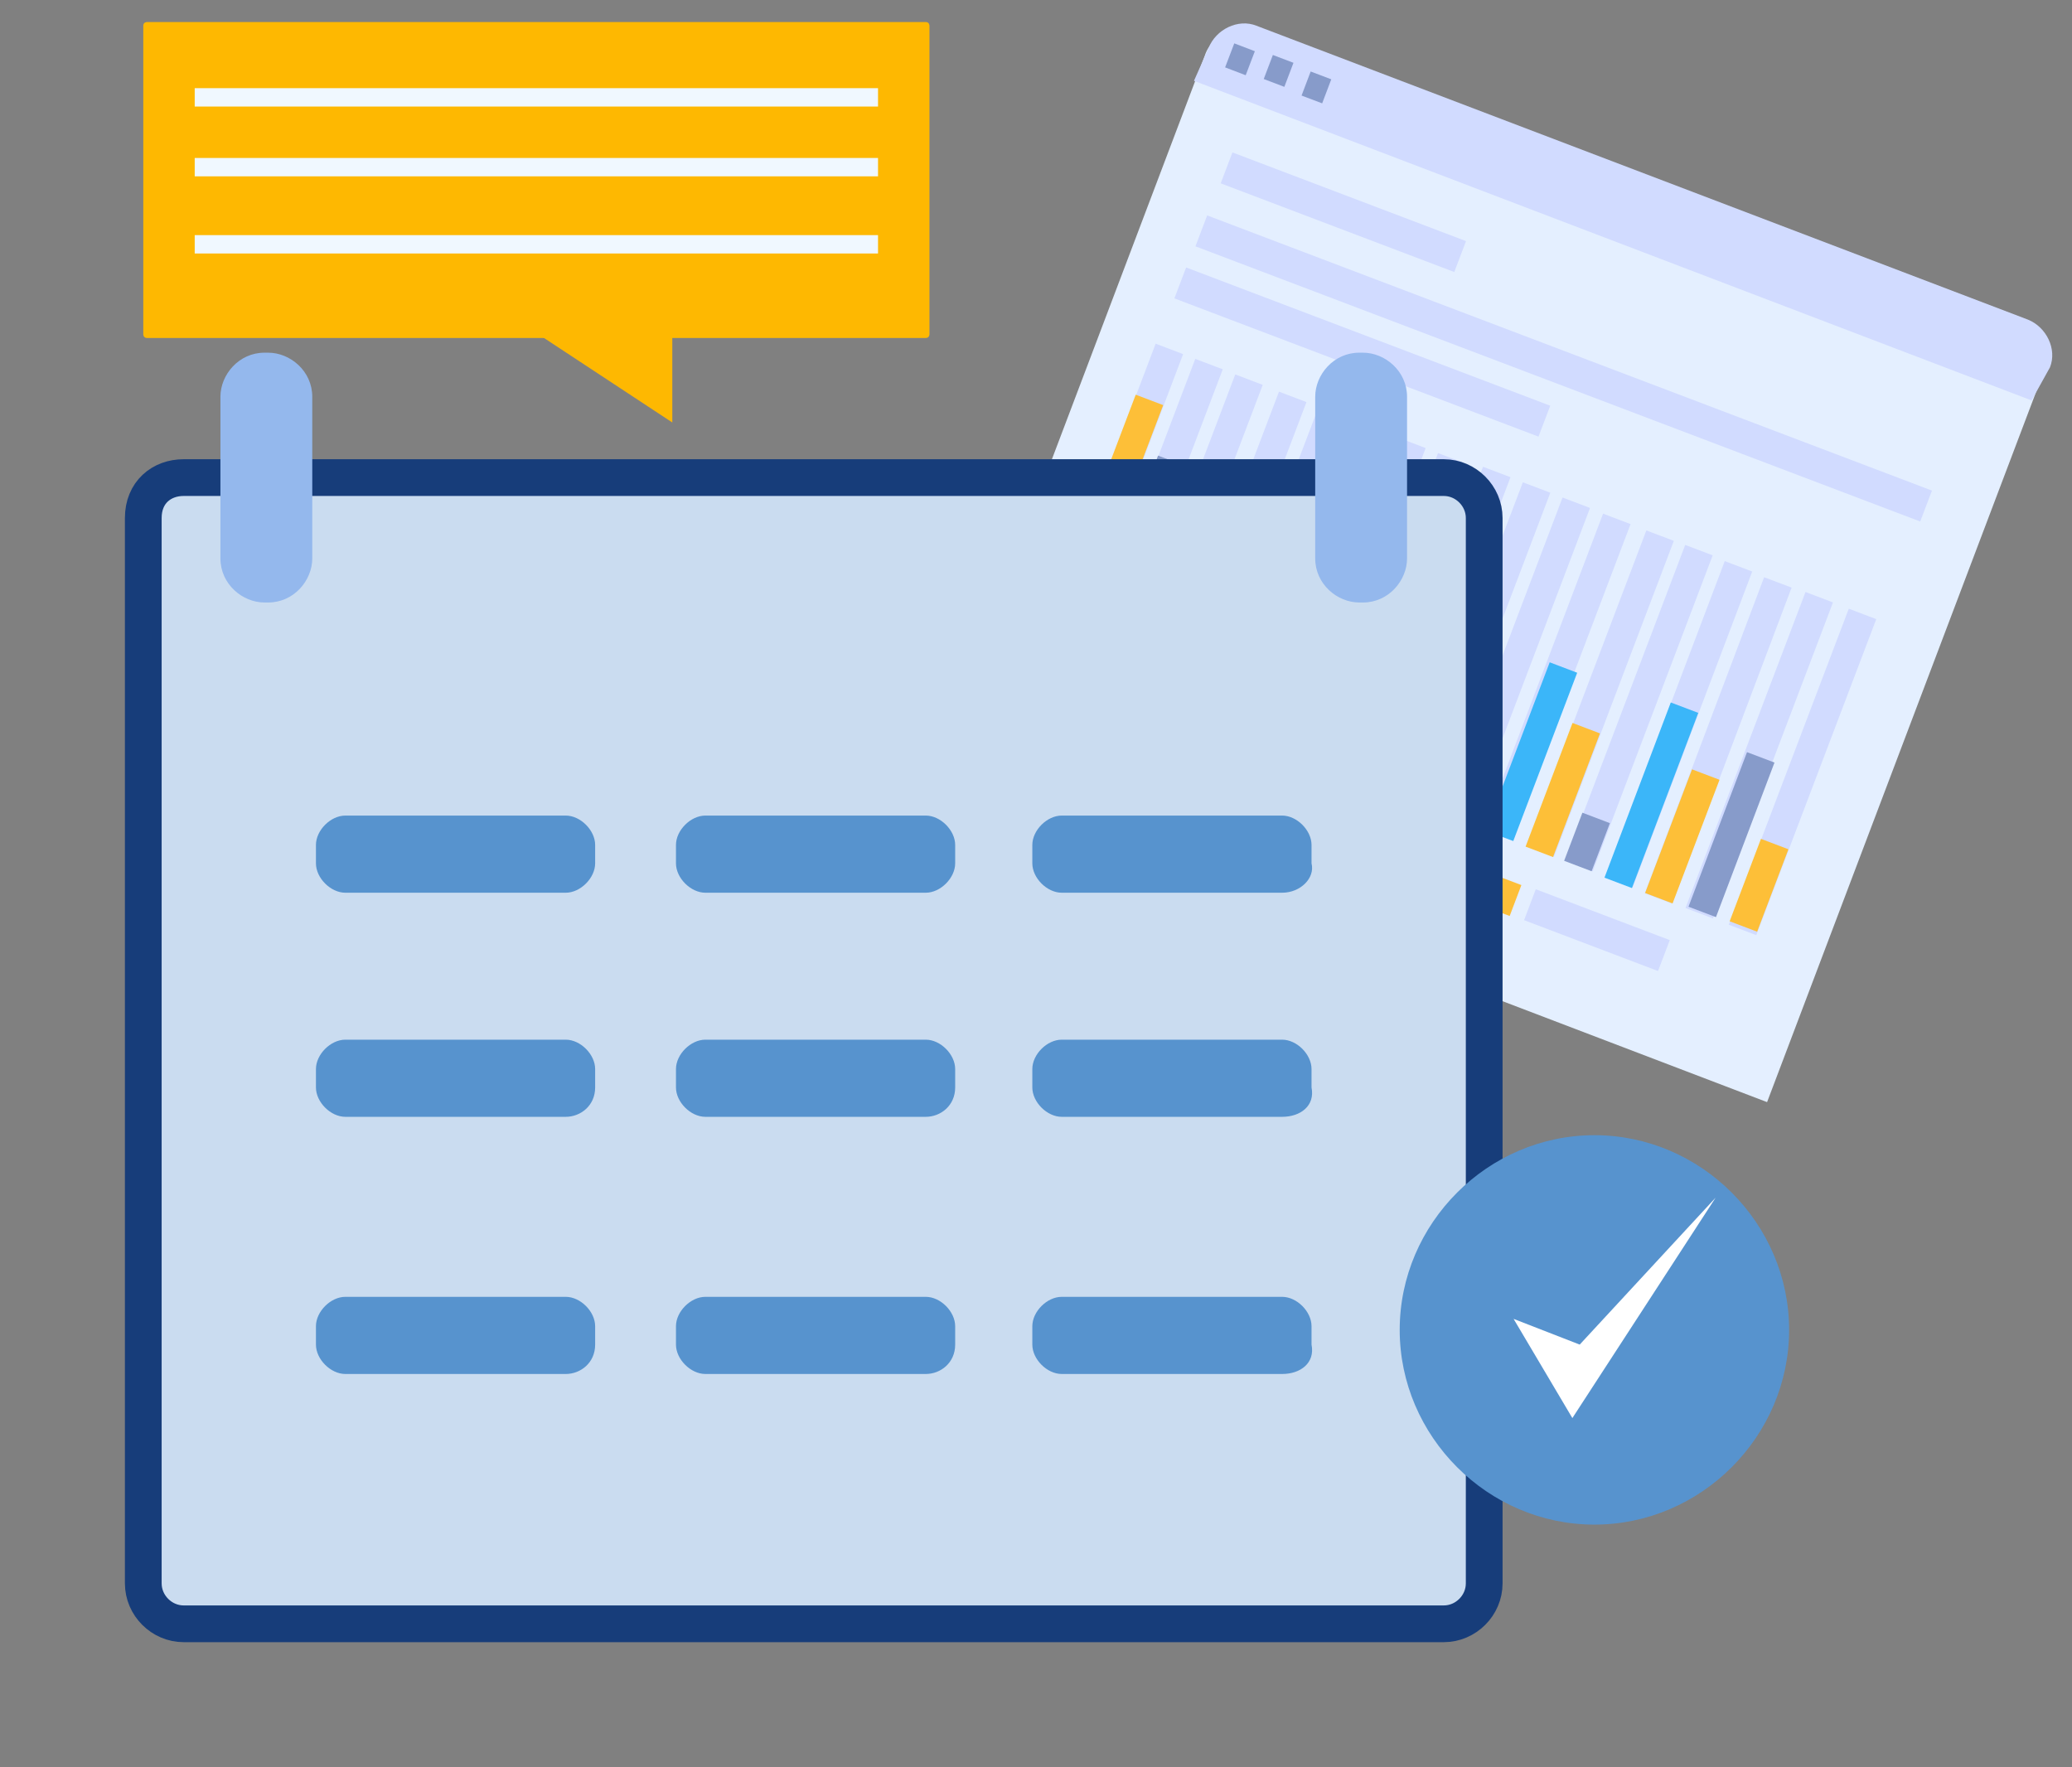 <?xml version="1.0" encoding="utf-8"?>
<!-- Generator: Adobe Illustrator 24.0.1, SVG Export Plug-In . SVG Version: 6.00 Build 0)  -->
<svg version="1.1" id="图层_1" xmlns="http://www.w3.org/2000/svg" xmlns:xlink="http://www.w3.org/1999/xlink" x="0px" y="0px"
	 viewBox="0 0 56.4 48.1" style="enable-background:new 0 0 56.4 48.1;" xml:space="preserve">
<rect x="0" y="0" width="56.4" height="48.1" fill="#808080" stroke="none"/>
<style type="text/css">
	.st0{fill:#E4EFFF;}
	.st1{fill:#D1DBFF;}
	.st2{fill:#879BCA;}
	.st3{fill:#3BB6F9;}
	.st4{fill:#FDBF38;}
	.st5{fill:#173D7A;}
	.st6{fill:#FEB801;}
	.st7{fill:#F0F8FF;}
	.st8{fill:#CADCF0;stroke:#173D7A;stroke-linejoin:round;stroke-miterlimit:10;}
	.st9{fill:#94B8ED;}
	.st10{fill:#5793CE;}
	.st11{fill:#FFFFFF;}
</style>
<title>Asset 14</title>
<g>
	<g>
		<g>
			<path class="st0" d="M54.9,8.6L34.4,0.8c-0.6-0.2-1.4,0.1-1.6,0.7l-7.5,19.8l22.8,8.7l7.5-19.8C55.8,9.5,55.5,8.8,54.9,8.6z"/>
			<path class="st1" d="M55.3,10.9L32.5,2.2l0.4-0.9c0.2-0.5,0.8-0.8,1.3-0.6l21,8c0.5,0.2,0.8,0.8,0.6,1.3L55.3,10.9z"/>
			<g>
				<rect x="33.4" y="1.3" transform="matrix(0.356 -0.934 0.934 0.356 20.243 32.567)" class="st2" width="0.7" height="0.6"/>
			</g>
			<g>
				
					<rect x="34.5" y="1.7" transform="matrix(0.355 -0.935 0.935 0.355 20.562 33.805)" class="st2" width="0.7" height="0.6"/>
			</g>
			<g>
				
					<rect x="35.5" y="2.1" transform="matrix(0.354 -0.935 0.935 0.354 20.898 35.05)" class="st2" width="0.7" height="0.6"/>
			</g>
		</g>
	</g>
	<g>
		<rect x="42.1" y="-0.5" transform="matrix(0.355 -0.935 0.935 0.355 18.062 46.246)" class="st1" width="0.9" height="21.1"/>
	</g>
	<g>
		<rect x="36.7" y="4.3" transform="matrix(0.355 -0.935 0.935 0.355 14.918 40.91)" class="st1" width="0.9" height="10.6"/>
	</g>
	<g>
		
			<rect x="27.7" y="19.1" transform="matrix(0.354 -0.935 0.935 0.354 -8.662848e-02 38.955)" class="st2" width="0.9" height="0.9"/>
	</g>
	<g>
		<rect x="30.6" y="18.4" transform="matrix(0.355 -0.935 0.935 0.355 0.733 42.293)" class="st1" width="0.9" height="4.5"/>
	</g>
	<g>
		<rect x="34.3" y="21.6" transform="matrix(0.355 -0.935 0.935 0.355 1.8 46.657)" class="st3" width="0.9" height="0.9"/>
	</g>
	<g>
		<rect x="36.9" y="21.1" transform="matrix(0.355 -0.935 0.935 0.355 2.553 49.693)" class="st1" width="0.9" height="3.9"/>
	</g>
	<g>
		<rect x="40.4" y="23.9" transform="matrix(0.354 -0.935 0.935 0.354 3.604 53.928)" class="st4" width="0.9" height="0.9"/>
	</g>
	<g>
		<rect x="43" y="23.4" transform="matrix(0.355 -0.935 0.935 0.355 4.341 56.945)" class="st1" width="0.9" height="3.9"/>
	</g>
	<g>
		<rect x="36.1" y="2.4" transform="matrix(0.355 -0.935 0.935 0.355 18.168 37.892)" class="st1" width="0.9" height="6.8"/>
	</g>
	<g>
		<g>
			<g>
				<rect x="25.6" y="13.4" transform="matrix(0.355 -0.935 0.935 0.355 6.574 37.136)" class="st1" width="9.2" height="0.8"/>
				<rect x="26.7" y="13.8" transform="matrix(0.355 -0.935 0.935 0.355 6.888 38.436)" class="st1" width="9.2" height="0.8"/>
				
					<rect x="27.8" y="14.2" transform="matrix(0.355 -0.935 0.935 0.355 7.212 39.746)" class="st1" width="9.2" height="0.8"/>
				<rect x="28.9" y="14.7" transform="matrix(0.355 -0.935 0.935 0.355 7.544 41.066)" class="st1" width="9.2" height="0.8"/>
				<rect x="30" y="15.1" transform="matrix(0.355 -0.935 0.935 0.355 7.859 42.368)" class="st1" width="9.2" height="0.8"/>
				
					<rect x="31.1" y="15.5" transform="matrix(0.355 -0.935 0.935 0.355 8.179 43.675)" class="st1" width="9.2" height="0.8"/>
				
					<rect x="32.2" y="15.9" transform="matrix(0.355 -0.935 0.935 0.355 8.495 44.977)" class="st1" width="9.2" height="0.8"/>
				
					<rect x="33.3" y="16.3" transform="matrix(0.355 -0.935 0.935 0.355 8.815 46.284)" class="st1" width="9.2" height="0.8"/>
				
					<rect x="34.5" y="16.8" transform="matrix(0.355 -0.935 0.935 0.355 9.146 47.601)" class="st1" width="9.2" height="0.8"/>
				
					<rect x="35.6" y="17.2" transform="matrix(0.355 -0.935 0.935 0.355 9.466 48.91)" class="st1" width="9.2" height="0.8"/>
				
					<rect x="36.7" y="17.6" transform="matrix(0.355 -0.935 0.935 0.355 9.782 50.211)" class="st1" width="9.2" height="0.8"/>
				<rect x="37.8" y="18" transform="matrix(0.355 -0.935 0.935 0.355 10.121 51.537)" class="st1" width="9.2" height="0.8"/>
				<rect x="38.9" y="18.5" transform="matrix(0.355 -0.935 0.935 0.355 10.441 52.844)" class="st1" width="9.2" height="0.8"/>
				
					<rect x="40" y="18.9" transform="matrix(0.355 -0.935 0.935 0.355 10.734 54.125)" class="st1" width="9.2" height="0.8"/>
				
					<rect x="41.1" y="19.3" transform="matrix(0.354 -0.935 0.935 0.354 11.096 55.472)" class="st1" width="9.2" height="0.8"/>
				
					<rect x="42.2" y="19.7" transform="matrix(0.353 -0.935 0.935 0.353 11.456 56.817)" class="st1" width="9.2" height="0.8"/>
				
					<rect x="43.3" y="20.1" transform="matrix(0.355 -0.935 0.935 0.355 11.715 58.066)" class="st1" width="9.2" height="0.8"/>
				
					<rect x="44.4" y="20.6" transform="matrix(0.355 -0.935 0.935 0.355 12.035 59.372)" class="st1" width="9.2" height="0.8"/>
			</g>
			<g>
				
					<rect x="46.7" y="23.8" transform="matrix(0.355 -0.935 0.935 0.355 8.25 60.293)" class="st4" width="2.4" height="0.8"/>
				
					<rect x="44.9" y="22.4" transform="matrix(0.354 -0.935 0.935 0.354 9.122 58.733)" class="st2" width="4.5" height="0.8"/>
				<rect x="44" y="22.3" transform="matrix(0.355 -0.935 0.935 0.355 8.309 57.531)" class="st4" width="3.6" height="0.8"/>
				
					<rect x="42.4" y="21.2" transform="matrix(0.354 -0.935 0.935 0.354 8.842 56.029)" class="st3" width="5.1" height="0.8"/>
				
					<rect x="42.5" y="22.5" transform="matrix(0.355 -0.935 0.935 0.355 6.451 55.181)" class="st2" width="1.4" height="0.8"/>
				<rect x="40.7" y="21.1" transform="matrix(0.355 -0.935 0.935 0.355 7.349 53.609)" class="st4" width="3.6" height="0.8"/>
				<rect x="39.2" y="20.1" transform="matrix(0.355 -0.935 0.935 0.355 7.734 52.126)" class="st3" width="4.9" height="0.8"/>
				<rect x="39" y="21" transform="matrix(0.355 -0.935 0.935 0.355 5.803 51.215)" class="st2" width="2" height="0.8"/>
				<rect x="38.2" y="21" transform="matrix(0.354 -0.935 0.935 0.354 4.973 50.057)" class="st4" width="1" height="0.8"/>
				
					<rect x="36.4" y="19.6" transform="matrix(0.355 -0.935 0.935 0.355 5.813 48.401)" class="st3" width="3.2" height="0.8"/>
				<rect x="35" y="18.7" transform="matrix(0.354 -0.935 0.935 0.354 6.093 46.988)" class="st2" width="4.2" height="0.8"/>
				<rect x="33.5" y="17.7" transform="matrix(0.354 -0.935 0.935 0.354 6.405 45.533)" class="st4" width="5.4" height="0.8"/>
				<rect x="32.6" y="17.7" transform="matrix(0.355 -0.935 0.935 0.355 5.642 44.311)" class="st3" width="4.6" height="0.8"/>
				<rect x="31.1" y="16.6" transform="matrix(0.355 -0.935 0.935 0.355 6.087 42.8)" class="st2" width="6" height="0.8"/>
				<rect x="30.7" y="17.2" transform="matrix(0.355 -0.935 0.935 0.355 4.481 41.803)" class="st4" width="3.7" height="0.8"/>
				
					<rect x="29.8" y="17.1" transform="matrix(0.354 -0.935 0.935 0.354 3.846 40.598)" class="st3" width="3.1" height="0.8"/>
				
					<rect x="27.6" y="15.1" transform="matrix(0.354 -0.935 0.935 0.354 5.368 38.846)" class="st2" width="6.4" height="0.8"/>
				<rect x="26.1" y="14.1" transform="matrix(0.355 -0.935 0.935 0.355 5.732 37.341)" class="st4" width="7.7" height="0.8"/>
			</g>
		</g>
	</g>
</g>
<path class="st5" d="M38.4,13.5H9c-0.5,0-0.9,0.4-0.9,0.9v4h31.3v-4C39.4,14,38.9,13.5,38.4,13.5z"/>
<g>
	<path class="st6" d="M25.2,9.2H4c-0.1,0-0.1-0.1-0.1-0.1V0.7c0-0.1,0.1-0.1,0.1-0.1h21.2c0.1,0,0.1,0.1,0.1,0.1v8.4
		C25.3,9.1,25.3,9.2,25.2,9.2z"/>
	<path class="st6" d="M18.3,8.8v2.7l-4.1-2.7H18.3z"/>
	<path class="st7" d="M5.3,2.4h18.6v0.5H5.3V2.4z"/>
	<path class="st7" d="M5.3,4.3h18.6v0.5H5.3V4.3z"/>
	<path class="st7" d="M5.3,6.4h18.6v0.5H5.3V6.4z"/>
</g>
<g>
	<path class="st8" d="M40.4,43.1c0,0.6-0.5,1.1-1.1,1.1H5c-0.6,0-1.1-0.5-1.1-1.1l0,0V14.1C3.9,13.4,4.4,13,5,13l0,0h34.3
		c0.6,0,1.1,0.5,1.1,1.1V43.1z"/>
	<g>
		<path class="st9" d="M8.5,15.2c0,0.6-0.5,1.2-1.2,1.2H7.2c-0.6,0-1.2-0.5-1.2-1.2v-4.4c0-0.6,0.5-1.2,1.2-1.2h0.1
			c0.6,0,1.2,0.5,1.2,1.2V15.2z"/>
		<path class="st9" d="M38.3,15.2c0,0.6-0.5,1.2-1.2,1.2h-0.1c-0.6,0-1.2-0.5-1.2-1.2l0,0v-4.4c0-0.6,0.5-1.2,1.2-1.2h0.1
			c0.6,0,1.2,0.5,1.2,1.2V15.2z"/>
	</g>
	<g>
		<g>
			<path class="st10" d="M15.4,24.3h-6c-0.4,0-0.8-0.4-0.8-0.8V23c0-0.4,0.4-0.8,0.8-0.8h6c0.4,0,0.8,0.4,0.8,0.8v0.5
				C16.2,23.9,15.8,24.3,15.4,24.3z"/>
			<path class="st10" d="M25.2,24.3h-6c-0.4,0-0.8-0.4-0.8-0.8V23c0-0.4,0.4-0.8,0.8-0.8h6c0.4,0,0.8,0.4,0.8,0.8v0.5
				C26,23.9,25.6,24.3,25.2,24.3z"/>
			<path class="st10" d="M34.9,24.3h-6c-0.4,0-0.8-0.4-0.8-0.8V23c0-0.4,0.4-0.8,0.8-0.8h6c0.4,0,0.8,0.4,0.8,0.8v0.5
				C35.8,23.9,35.4,24.3,34.9,24.3z"/>
		</g>
		<g>
			<path class="st10" d="M15.4,30.4h-6c-0.4,0-0.8-0.4-0.8-0.8v-0.5c0-0.4,0.4-0.8,0.8-0.8h6c0.4,0,0.8,0.4,0.8,0.8v0.5
				C16.2,30.1,15.8,30.4,15.4,30.4z"/>
			<path class="st10" d="M25.2,30.4h-6c-0.4,0-0.8-0.4-0.8-0.8v-0.5c0-0.4,0.4-0.8,0.8-0.8h6c0.4,0,0.8,0.4,0.8,0.8v0.5
				C26,30.1,25.6,30.4,25.2,30.4z"/>
			<path class="st10" d="M34.9,30.4h-6c-0.4,0-0.8-0.4-0.8-0.8v-0.5c0-0.4,0.4-0.8,0.8-0.8h6c0.4,0,0.8,0.4,0.8,0.8v0.5
				C35.8,30.1,35.4,30.4,34.9,30.4z"/>
		</g>
		<g>
			<path class="st10" d="M15.4,37.4h-6c-0.4,0-0.8-0.4-0.8-0.8v-0.5c0-0.4,0.4-0.8,0.8-0.8h6c0.4,0,0.8,0.4,0.8,0.8v0.5
				C16.2,37.1,15.8,37.4,15.4,37.4z"/>
			<path class="st10" d="M25.2,37.4h-6c-0.4,0-0.8-0.4-0.8-0.8v-0.5c0-0.4,0.4-0.8,0.8-0.8h6c0.4,0,0.8,0.4,0.8,0.8v0.5
				C26,37.1,25.6,37.4,25.2,37.4z"/>
			<path class="st10" d="M34.9,37.4h-6c-0.4,0-0.8-0.4-0.8-0.8v-0.5c0-0.4,0.4-0.8,0.8-0.8h6c0.4,0,0.8,0.4,0.8,0.8v0.5
				C35.8,37.1,35.4,37.4,34.9,37.4z"/>
		</g>
	</g>
</g>
<g>
	<path class="st10" d="M48.7,36.2c0,2.9-2.4,5.3-5.3,5.3s-5.3-2.4-5.3-5.3c0-2.9,2.4-5.3,5.3-5.3S48.7,33.3,48.7,36.2z"/>
	<path class="st11" d="M41.2,35.9l1.6,2.7l3.9-6l-3.7,4L41.2,35.9z"/>
</g>
</svg>
